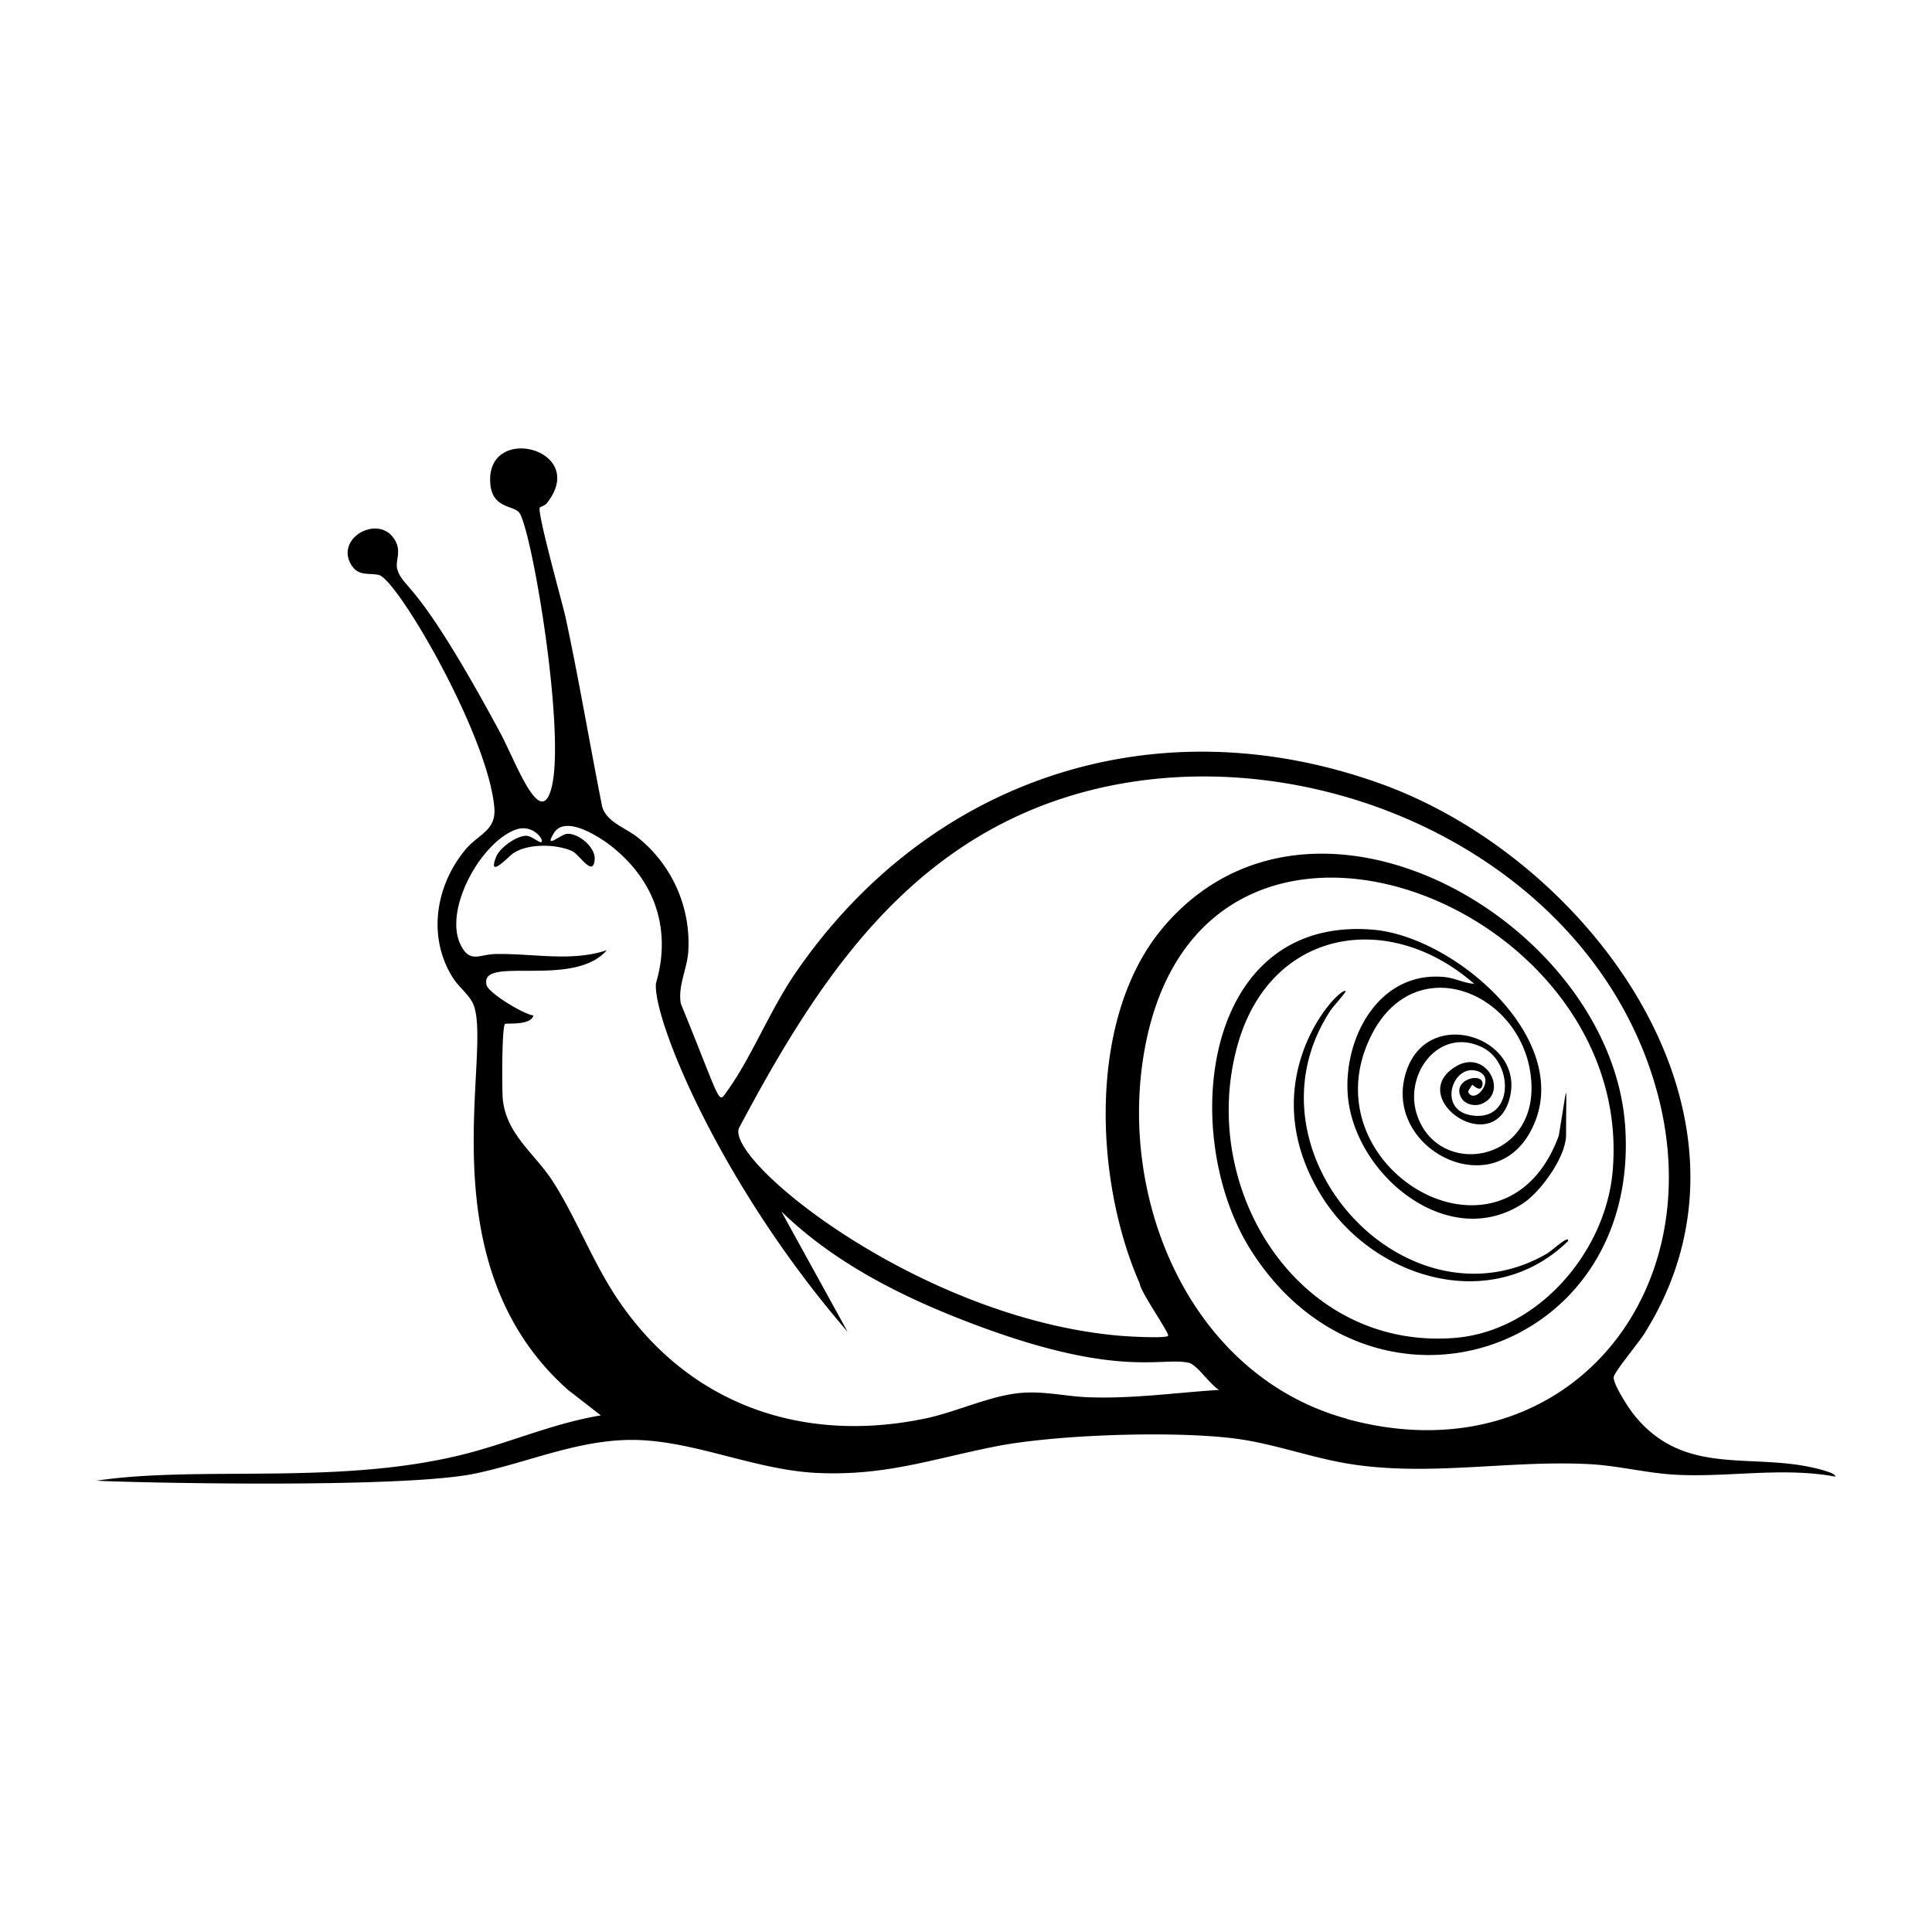 <svg xmlns="http://www.w3.org/2000/svg" viewBox="0 0 1000 1000"><path d="M945 761.4c-35.6-11-71.9 4.6-99-28.8-2.7-3.2-11.5-16.7-10.7-20 .7-3 13-17.8 15.8-22.3 70.6-112.1-27.8-245.2-135.8-284.4-117.3-42.5-235.4-2.7-304.3 98.8-12.7 18.8-22.4 43.2-34.8 60.3-4.7 6.6-2.5 6.6-23.8-45.5-1.6-9 3-17.4 3.8-26.3a70 70 0 0 0-25.8-59.5c-6.2-5.1-16.3-8-18.7-16.1-6.5-32.7-12-65.7-19-98.2-1.6-7.2-14.8-54.2-13.3-56.7.2-.3 2.6-1 3.6-2.2 22.4-28.2-32-41.9-29.2-10 1.1 12.8 12.1 11 15 14.9 6.6 9.1 24.8 117.4 16.2 144-6 18.8-18.4-16-26.4-30.7-42.6-79-49-73-52.8-83.5-1.8-5.1 3.1-10.2-2.6-17.4-8.8-10.8-29.2.9-21.6 14.2 3.7 6.5 9.1 4.4 14.5 5.6 9.6 2.3 57 83.7 59.8 120.9.8 11.6-8.6 13.4-15.2 21.5-15.6 19-19.6 46-5.7 67 2.7 3.9 7.9 8.2 9.8 12.4 11 23.9-25.7 133.6 49.2 200l17 13.2c-24.3 4-46.8 14-70.4 20-65 16.5-137.2 5.8-190.6 13.8 14.5.9 156.6 4.3 195.5-3.6 26.7-5.5 52.8-17.3 80.7-17.5 31.1-.3 62.8 15 95 17 35.8 2 60-6.8 93.4-13.5 31.4-6.3 91.3-8.2 123.1-4.4 20.6 2.4 40.3 10 60.7 13.3 41.9 6.7 83.6-2.2 125.4.2 14.4.9 28.9 4.6 43.2 5.4 27.6 1.5 55.6-4.1 83 1-.2-1.6-3.7-2.4-5-2.9m-382.2-38.2c-11.7-.5-22.4-3.3-34.8-2.2-16 1.5-33.8 10.2-50 13.4-63.4 12.9-121.5-7.8-157.8-61.2-13.3-19.5-21.5-42-33.8-61.3-9.4-14.8-24.6-24.7-26.2-43.5-.4-4.7-.5-36.8 1.2-38.4.6-.6 13.2 1 14.7-4.4-5.1-.6-23-11.5-24.2-15.6-4.4-16 44.8 2 62.2-18.2-18.3 6.2-38.3 1.6-57.6 2-8.6.2-13.4 5-18.2-5-8.7-18.3 10.8-53 28.7-59.4 8.8-3.1 14.6 5.3 13.3 6.4-1 .8-5-3.2-8-3.2-4.9 0-13.6 6.1-15.5 10.9-4.7 12 6.5-.3 8.8-1.8 7.6-5.2 22.2-4.9 30.5-1.2 3.8 1.7 11 14 11.7 4.3.5-6.2-8.3-13.6-14.3-13.2-3.3.2-12.2 8.5-6.8-.4 6-9.9 24.8 2.6 31 7.8 36.6 30.2 22 68 21.8 70.2-1.4 18.6 33 103.5 99.2 180.1L404.4 627c25.1 24.5 56.9 41.4 89.3 54.4 83.5 33.4 106.6 20.6 121.7 24 4.2 1 11 11.4 15.6 14-23 1.5-45.1 4.7-68.2 3.8m134.5 11.2c-80.8-22-118.9-112.9-104.9-190.9 29.3-163.9 254.7-77.6 242.3 62.8C831 648 796.2 689 753 692.5c-81.6 6.5-133.6-78-112.2-152.4 17.1-59.4 78.1-69.5 122.2-30.9-5.2-.3-10-3-15.4-3.5-33.1-3.2-51.6 30-50.1 59.5 2.1 41.6 51.4 83.3 90.6 57.8 9.4-6.1 22.5-24.3 22.5-35.6 0-28.9 1.2-29-3.8.5-28.1 76.6-130.3 17-97.5-51 22.8-47.4 80.4-22.8 83.3 23 2.8 42.2-48.4 50.1-59.2 17-6.9-21.1 11.6-45.7 33.8-34.8 16.8 8.2 16.4 39.7-6.6 35-16.4-3.4-8.6-26.4 3.8-22.8 10.8 3.1-1 18.1-4.5 10.9-.2-.3 2-3.6 2.1-3.7.3-.1 4.3 4.2 5.2.5 2-7.6-16-3.8-11 5.9 1.8 3.7 7 5 10.8 3.4 14.1-5.9 2.1-29-13.8-19.1-25.4 15.8 18.8 47.3 27.9 17.3 9.7-32.3-42.4-50-53.4-14.3-12 38.8 43.4 67.6 64 31.3 26-45.9-37.8-101.7-81-105.3-89-7.4-100.6 106.7-63.3 165.8 62.5 98.7 201.7 54.4 193.8-63.8-7-105.1-160.9-194.8-238.8-103.6-39.8 46.6-36 131.4-12.5 184.7.3 4.3 15.6 25.9 14.7 27.1-1 1.5-21.5.3-24.8 0-105.3-9-206.7-92.6-197-108.1 37.7-70.8 81.1-138.7 160-167.6 121.1-44.3 280.2 21.3 315 149.8 28.8 106.4-49.7 199.1-160.5 169m103-85.4c-72.7 41.6-159.8-53.1-111.5-126.3 1-1.5 8.1-9.4 7.7-9.8-3-2.7-49.7 45.8-12.5 106 26.8 43.2 88.4 61.6 127.6 23.4.8-3.6-8 4.8-11.3 6.7"/></svg>